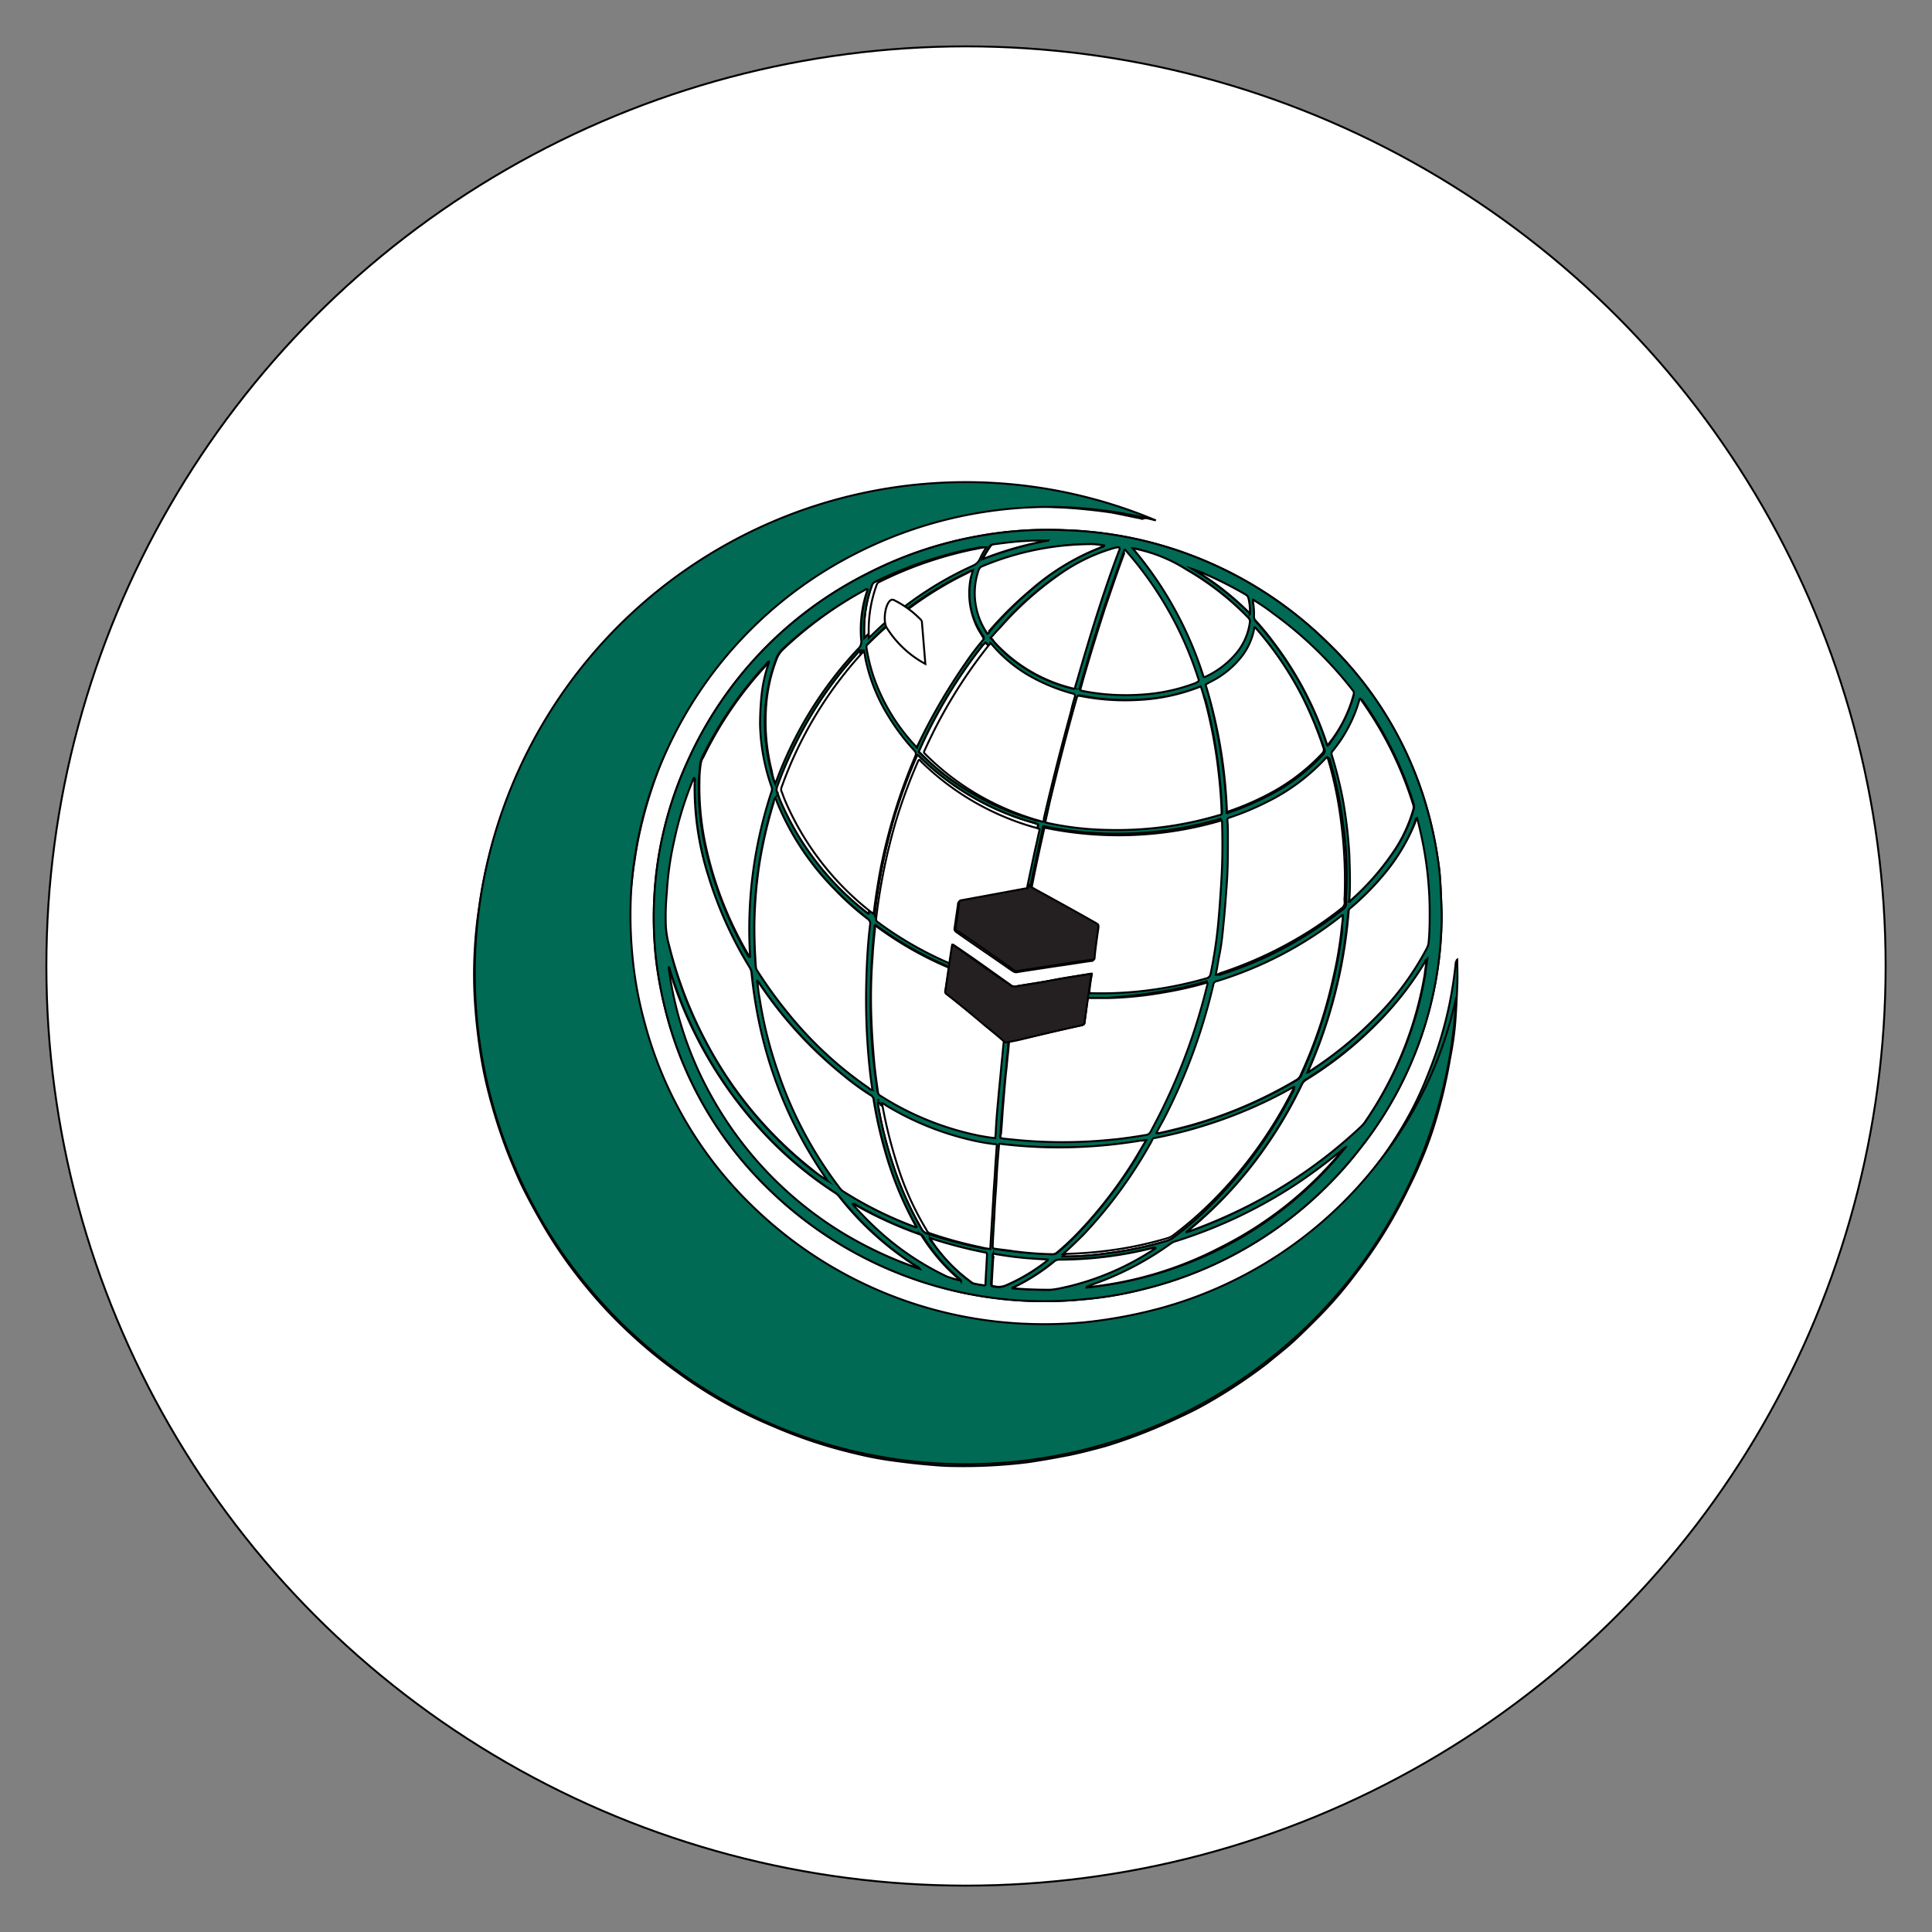 <svg id="Layer_1" data-name="Layer 1" xmlns="http://www.w3.org/2000/svg" xmlns:xlink="http://www.w3.org/1999/xlink" viewBox="0 0 250 250"><rect x="0" y="0" width="250" height="250" fill="#808080" stroke="none"/><defs><style>.cls-1{fill:none;}.cls-1,.cls-3,.cls-4,.cls-5{stroke:#000;stroke-miterlimit:10;stroke-width:0.25px;}.cls-2{clip-path:url(#clip-path);}.cls-3{fill:#fff;}.cls-4{fill:#006a55;}.cls-5{fill:#242021;}</style><clipPath id="clip-path"><circle class="cls-1" cx="125" cy="125" r="119"/></clipPath></defs><title>Artboard 1</title><g class="cls-2"><rect class="cls-3" x="-64" width="378" height="252"/><path class="cls-4" d="M188.57,124.17c0,1.13.06,2.27,0,3.4-.06,1.51-.13,3-.25,4.6s-.38,3.28-.69,4.85a67.18,67.18,0,0,1-2.08,8.69,47.5,47.5,0,0,1-1.89,5c-.57,1.39-1.26,2.71-1.89,4a61.69,61.69,0,0,1-6.43,10.21,52.85,52.85,0,0,1-4.91,5.67c-1,1-2,2-3.09,3s-2.27,1.89-3.4,2.84a67.72,67.72,0,0,1-7.69,5.1c-1.51.88-3.15,1.64-4.79,2.39a68.39,68.39,0,0,1-8.44,3.21c-1.64.44-3.28.88-4.91,1.2s-3.4.63-5.1.88a67.87,67.87,0,0,1-9.45.5c-1.39,0-2.77-.13-4.09-.25s-2.83-.31-4.22-.5-3-.5-4.54-.88A62.71,62.71,0,0,1,100,184.53,59.34,59.34,0,0,1,88.27,178a62.59,62.59,0,0,1-7.75-6.43,58.17,58.17,0,0,1-4.6-5,59.5,59.5,0,0,1-6-8.69c-.76-1.32-1.51-2.71-2.2-4.09s-1.39-3.09-2-4.6A71.42,71.42,0,0,1,63.13,141a53.84,53.84,0,0,1-1.07-5.54q-.38-2.65-.57-5.29a55.61,55.61,0,0,1-.06-7.24,53.87,53.87,0,0,1,.57-5.48,60.75,60.75,0,0,1,1.51-7.5c.44-1.76,1.07-3.53,1.7-5.29s1.32-3.53,2.14-5.29,1.89-3.65,2.9-5.48a63.83,63.83,0,0,1,4.35-6.43c.88-1.13,1.89-2.27,2.84-3.34a60.1,60.1,0,0,1,6.43-6.24,64,64,0,0,1,5.86-4.35c2-1.32,4.16-2.58,6.3-3.72a59.24,59.24,0,0,1,7.12-3.09c2-.69,4-1.39,6-1.89,1.45-.38,3-.63,4.47-.95a50.08,50.08,0,0,1,6.17-.76,63.64,63.64,0,0,1,6.93-.19c1.64.06,3.21.13,4.85.31,1.26.13,2.52.38,3.84.57a53,53,0,0,1,7.12,1.58A44.93,44.93,0,0,1,147.49,67c.13.06.19.19.38.13-1.39-.25-2.71-.57-4.09-.82a72.87,72.87,0,0,0-7.37-.69c-1.26-.06-2.58-.06-3.84,0s-2.65.19-4,.38c-2.14.25-4.22.69-6.24,1.13a49.85,49.85,0,0,0-8.95,3c-1,.44-2,1-3,1.51A48.44,48.44,0,0,0,106,74.15c-.76.5-1.51,1.07-2.27,1.58-1.32,1-2.65,2-3.91,3.09a45,45,0,0,0-3.53,3.4,47.43,47.43,0,0,0-6.24,7.94,52.44,52.44,0,0,0-4.66,8.95,58.34,58.34,0,0,0-2.27,7.12,48.68,48.68,0,0,0-1,5.1c-.19,1.13-.32,2.27-.44,3.4-.13.95-.13,1.89-.19,2.84-.06,1.51,0,3.09.06,4.6.06,1.32.19,2.58.38,3.91a43.72,43.72,0,0,0,1.26,6.36,43.11,43.11,0,0,0,2.27,6.8,52,52,0,0,0,8.06,13.55,56.26,56.26,0,0,0,6.62,6.8,46.36,46.36,0,0,0,5.29,4,50.41,50.41,0,0,0,4.66,2.77q2,1,4,1.89c1.07.44,2.14.82,3.28,1.2a51.94,51.94,0,0,0,6.8,1.89,28.88,28.88,0,0,0,4,.63l3.28.38c1,.06,2,.06,3,.13a35.1,35.1,0,0,0,5.17-.19c1.26-.13,2.58-.31,3.84-.5a58.52,58.52,0,0,0,8.57-2.08c1.45-.44,2.84-1.07,4.28-1.64a51.93,51.93,0,0,0,7.62-4,52.69,52.69,0,0,0,7-5.35,49.34,49.34,0,0,0,6.74-7.31,56,56,0,0,0,3.84-5.67,44.39,44.39,0,0,0,3.28-6.74,51.91,51.91,0,0,0,2.77-9.07,53.59,53.59,0,0,0,.82-5.42C188.5,124.36,188.44,124.24,188.57,124.17Z"/><path class="cls-4" d="M186.55,118.25a48.8,48.8,0,0,1-10.46,30.24,50.73,50.73,0,0,1-28.16,18.33,47.81,47.81,0,0,1-7.87,1.32A51.1,51.1,0,0,1,99.61,154a48.54,48.54,0,0,1-13.29-22.49,53.72,53.72,0,0,1-1.39-7.06,49.43,49.43,0,0,1-.25-8.63A48.34,48.34,0,0,1,89,98.47a50.14,50.14,0,0,1,23.12-24.19,50.92,50.92,0,0,1,13.86-4.79,50.11,50.11,0,0,1,11.91-.88A50.71,50.71,0,0,1,171.62,83,48,48,0,0,1,185,105.9a51.59,51.59,0,0,1,1.26,6.8C186.43,114.53,186.49,116.42,186.55,118.25Zm-72.89,24.44h0c-.06-.06-.06,0,0,0a.23.23,0,0,0-.06.19,51.39,51.39,0,0,0,1.82,7.43,44.32,44.32,0,0,0,3.89,8.82,1.16,1.16,0,0,0,.5.44,60.46,60.46,0,0,0,6.4,1.76c.44.06.88.19,1.32.25v-.19c.13-2.14.25-4.22.38-6.36.06-1.32.19-2.65.25-4,.06-.94.13-1.83.19-2.77,0-.19,0-.25-.19-.25H128a27.32,27.32,0,0,1-3.14-.57A38,38,0,0,1,114,143,.4.4,0,0,0,113.66,142.69Zm9.07-17.58a.06.06,0,0,1-.06-.06,47.43,47.43,0,0,1-9.2-5.23.33.33,0,0,0-.25-.13.38.38,0,0,0-.06.25c-.13,1.2-.19,2.39-.32,3.59-.13,2.46-.19,4.91-.19,7.31.06,2.08.13,4.22.38,6.3.13,1.32.31,2.65.5,4a.71.71,0,0,0,.32.5,37.7,37.7,0,0,0,12.79,5.17c.69.13,1.39.25,2.08.31,0-.25.06-.5.06-.76.13-1.39.19-2.77.31-4.16.13-1.57.31-3.15.44-4.72.13-1,.19-2,.31-3a.58.58,0,0,0,.69.13c0,.19-.06.31-.06.5-.06.88-.19,1.76-.25,2.65-.13,1.57-.31,3.15-.44,4.72-.13,1.39-.25,2.77-.31,4.09a.8.8,0,0,1-.06.38c0,.13,0,.19.13.19s.25.06.38.06l1.89.19a54.41,54.41,0,0,0,5.54.25c2.14,0,4.22-.13,6.36-.31,1.57-.19,3.09-.38,4.6-.63a.63.63,0,0,0,.5-.38c.63-1.2,1.26-2.33,1.83-3.59a74,74,0,0,0,5.48-15.31c0-.13.06-.25.06-.38s-.13,0-.19,0a53.26,53.26,0,0,1-5.29,1.2,73.46,73.46,0,0,1-7.37.88h-2.65c.06-.38,0-.63.13-.63h.31c2.46-.13,4.91-.25,7.37-.57a52,52,0,0,0,7.56-1.57.54.54,0,0,0,.44-.5,60,60,0,0,0,1-6.61c.19-2.08.38-4.09.44-6.17s.13-4.47.06-6.68a1.23,1.23,0,0,0-.06-.44,47.11,47.11,0,0,1-22.93.95c-.57,2.58-1.13,5.17-1.64,7.69a1.25,1.25,0,0,0-.69-.13c.38-1.76.76-3.59,1.13-5.36.13-.76.31-1.45.5-2.2.06-.25.06-.25-.19-.31-.06,0-.06,0-.13-.06a34.24,34.24,0,0,1-15-8.63c-.06-.06-.13-.19-.25-.19s-.06.13-.13.19a69.28,69.28,0,0,0-2.9,7.87,76.79,76.79,0,0,0-2.52,12.47c0,.25,0,.38.25.5.06.06.13.06.19.13a46.18,46.18,0,0,0,9.07,5.17A2,2,0,0,1,122.73,125.12Zm32.63-36.29a23.29,23.29,0,0,1-7.94,1.7,29.86,29.86,0,0,1-7.5-.5c-.44-.06-.44-.06-.57.38-1.26,4.41-2.39,8.88-3.47,13.36-.19.88-.38,1.7-.57,2.58.06,0,.06.06.13.06s.13.06.25.06a39.38,39.38,0,0,0,7.69.88,46.29,46.29,0,0,0,14.36-1.89c.44-.13.38-.06.38-.5-.06-2-.25-4-.5-6A63.5,63.5,0,0,0,156,90.59,11.5,11.5,0,0,1,155.37,88.83ZM100.3,103.32c-.06,0-.06.06,0,0-.13.13-.13.25-.19.38a58.57,58.57,0,0,0-1.89,8.13,57.2,57.2,0,0,0-.63,8.06q0,2.55.19,5.1a1,1,0,0,0,.19.57,56.41,56.41,0,0,0,3.91,5.42,49.35,49.35,0,0,0,10.46,9.7,2.74,2.74,0,0,0,.44.25c.06-.06,0-.13,0-.25-.25-1.83-.44-3.59-.57-5.42-.19-2.65-.25-5.35-.19-8s.19-5.1.5-7.69c.06-.31-.06-.5-.31-.76a42.7,42.7,0,0,1-4.35-3.91,34.75,34.75,0,0,1-7.37-11.15C100.43,103.7,100.43,103.51,100.3,103.32Zm11-19.15a.76.76,0,0,0-.31.31,49.42,49.42,0,0,0-5.61,7.37,52.52,52.52,0,0,0-4.85,10,1.07,1.07,0,0,0,0,.63c.13.31.25.69.38,1a36.57,36.57,0,0,0,11.34,14.68c.06.06.13.13.19.06v-.06q.38-3,.94-6a70.55,70.55,0,0,1,4.54-14.36.43.43,0,0,0-.13-.63,25.37,25.37,0,0,1-3.34-4.41,24.27,24.27,0,0,1-3.09-7.62A2.4,2.4,0,0,0,111.27,84.17Zm62.5,34.27h-.06c-.06.06-.13.06-.13.13a49.9,49.9,0,0,1-16,8.38.54.54,0,0,0-.5.5,75,75,0,0,1-6.43,17.39c-.31.63-.63,1.2-.94,1.76.13.06.25,0,.38,0,1.26-.25,2.46-.57,3.65-.88a57,57,0,0,0,14.11-6,1.47,1.47,0,0,0,.44-.44,65.18,65.18,0,0,0,4.28-12.66c.44-2,.82-4,1.07-6.11C173.64,119.89,173.7,119.2,173.76,118.44Zm-16.13,7.69c.19.06.25-.06.38-.06a48.22,48.22,0,0,0,11.53-5.42,51.15,51.15,0,0,0,4.22-3,.77.77,0,0,0,.38-.76v-.76a46.67,46.67,0,0,0-.38-9.39,50.19,50.19,0,0,0-1.64-8.13c-.06-.19-.06-.38-.19-.5s-.13.06-.19.13a28,28,0,0,1-7.62,5.67,45.33,45.33,0,0,1-4.79,2c-.38.13-.31.06-.31.44,0,.69,0,1.39.06,2.08,0,2,0,3.91-.13,5.86s-.25,3.59-.44,5.42c-.13,1.32-.31,2.58-.5,3.84C157.95,124.3,157.76,125.18,157.63,126.13ZM107,152.71c-.06-.06-.13-.19-.19-.25a54.3,54.3,0,0,1-8.19-18.27A51.73,51.73,0,0,1,97.28,126a1.54,1.54,0,0,0-.25-.76,51.4,51.4,0,0,1-5.36-11.84,38.32,38.32,0,0,1-1.76-12.47c0-.06.06-.13-.06-.19s-.13.13-.13.19a44.47,44.47,0,0,0-2.46,7.94,47.34,47.34,0,0,0-.95,6.68c-.13,1.45-.13,2.9-.13,4.35a11.66,11.66,0,0,0,.44,2.58,50.54,50.54,0,0,0,4.73,12.35A51.59,51.59,0,0,0,105,151.33C105.66,151.77,106.29,152.27,107,152.71Zm20.54-69.55h-.06c-.06.06-.13.19-.25.25A63.35,63.35,0,0,0,119,97c-.13.32-.19.25.13.5a31.3,31.3,0,0,0,7.12,5.42,34.7,34.7,0,0,0,7.75,3.21c.38.13.38.13.44-.25v-.06c1.07-4.66,2.21-9.32,3.53-13.92.19-.63.31-1.26.5-1.89.06-.19,0-.25-.19-.31s-.19-.06-.25-.06a22.28,22.28,0,0,1-5.8-2.46A15.65,15.65,0,0,1,127.58,83.16Zm57.1,41h-.06a.33.33,0,0,0-.13.25,40.35,40.35,0,0,1-6.46,8.17,51,51,0,0,1-9,7.09,1.12,1.12,0,0,0-.51.57,56.31,56.31,0,0,1-4.37,7.6,52.27,52.27,0,0,1-10.39,11.4c-.06.06-.19.13-.19.19h.06c.13-.06.25-.06.38-.13a57.39,57.39,0,0,0,7.6-3.29,65.06,65.06,0,0,0,14.57-10.26,4.1,4.1,0,0,0,.51-.57,51.82,51.82,0,0,0,3.93-6.84,46.69,46.69,0,0,0,3.86-12.35C184.49,125.38,184.62,124.74,184.68,124.11Zm-47.14,38.43h.25a37.38,37.38,0,0,0,5.29-.38,48,48,0,0,0,7.94-1.64,3.38,3.38,0,0,0,.69-.31,42.73,42.73,0,0,0,5.1-4.41,58.36,58.36,0,0,0,10.52-14.55c.06-.13.13-.19.13-.31a.48.48,0,0,0-.32.13c-1.64.88-3.28,1.76-4.91,2.46a61,61,0,0,1-12.73,4,.73.73,0,0,0-.44.31c-.13.25-.31.5-.44.82A61.35,61.35,0,0,1,140.25,160C139.36,160.84,138.54,161.66,137.54,162.54Zm31.69-23.81a.33.33,0,0,0,.25-.13,49.36,49.36,0,0,0,8.69-7.12,39.68,39.68,0,0,0,6.43-8.76,2.34,2.34,0,0,0,.25-.88c.06-1.32.13-2.71.13-4a46.43,46.43,0,0,0-1-9.32c-.19-.88-.38-1.76-.63-2.65a.14.14,0,0,0-.13.13c-.06.25-.19.5-.25.76a23.74,23.74,0,0,1-4.16,6.68,34.81,34.81,0,0,1-4,4,.71.71,0,0,0-.31.5,63.2,63.2,0,0,1-.95,6.93,60.32,60.32,0,0,1-4.22,13.55A2.73,2.73,0,0,0,169.23,138.73Zm-10.46-33.58c.13.06.19,0,.31-.06a38.62,38.62,0,0,0,5.73-2.52,25,25,0,0,0,6.43-5,.58.58,0,0,0,.13-.76,49.46,49.46,0,0,0-2.71-6.55,43.66,43.66,0,0,0-5.92-8.76c-.06-.13-.13-.25-.25-.25a.2.2,0,0,0-.06.13,8.29,8.29,0,0,1-1.83,3.91,12.32,12.32,0,0,1-3.78,3c-.25.13-.44.25-.69.38A76.42,76.42,0,0,1,158.77,105.15ZM98,126.95a.68.68,0,0,0,.06.38c.06.63.19,1.26.25,1.83a55.2,55.2,0,0,0,10.33,24.51,1.92,1.92,0,0,0,.5.5,49.36,49.36,0,0,0,9.13,4.54c.13.06.19.13.31.06s-.06-.06-.06-.13a42.58,42.58,0,0,1-4-9.76,56.79,56.79,0,0,1-1.45-6.49,1,1,0,0,0-.44-.69,36.22,36.22,0,0,1-3.53-2.58,54.76,54.76,0,0,1-10.77-11.78C98.23,127.2,98.23,127.07,98,126.95Zm1.45-41.33a.49.49,0,0,0-.25.25A50.39,50.39,0,0,0,90.85,98a3.55,3.55,0,0,0-.25.76c-.06.76-.13,1.57-.19,2.33a36.05,36.05,0,0,0,.69,7.81,49.34,49.34,0,0,0,5.67,14.74c.06.06.06.19.19.19,0-.44-.06-.82-.06-1.26a61.78,61.78,0,0,1,.57-10.77,57.5,57.5,0,0,1,2.2-9.2.93.93,0,0,0,0-.82,28.46,28.46,0,0,1-1.45-7.94,19,19,0,0,1,.19-3.78A18.27,18.27,0,0,1,99.3,86,.54.54,0,0,0,99.49,85.62Zm48.83,61.93a2.36,2.36,0,0,1-.63.06,65.7,65.7,0,0,1-7.81.82,69.13,69.13,0,0,1-10.21-.38c-.25-.06-.25-.06-.31.19-.13,1.45-.19,2.9-.31,4.28s-.19,2.65-.25,4c-.13,1.58-.19,3.15-.25,4.66,0,.38,0,.38.38.44.76.13,1.51.25,2.33.31,1.64.19,3.34.31,5,.38a1,1,0,0,0,.57-.19,31.47,31.47,0,0,0,3-2.83,60.75,60.75,0,0,0,7.18-9.39C147.37,149.12,147.81,148.37,148.31,147.55ZM118.64,96.71a3.07,3.07,0,0,1,.19-.44,62.68,62.68,0,0,1,6.11-10.52,33.54,33.54,0,0,1,2.27-3,.3.3,0,0,0,0-.44l-.57-.94a9.32,9.32,0,0,1-1-6.62,5.25,5.25,0,0,1,.25-.94,2.73,2.73,0,0,0-.31.06l-1.51.76a43.73,43.73,0,0,0-11.72,8.63.57.57,0,0,0-.19.44,18.18,18.18,0,0,0,.88,3.65,25.47,25.47,0,0,0,5.48,9.13C118.51,96.58,118.57,96.64,118.64,96.71Zm26.9-25.58a3.07,3.07,0,0,0-.19.44c-.88,2.39-1.7,4.79-2.52,7.18-1.13,3.4-2.14,6.8-3.09,10.21-.06.31-.06.31.25.38a29.38,29.38,0,0,0,4,.5,30.4,30.4,0,0,0,4.79-.13,22.26,22.26,0,0,0,5.8-1.39c.5-.19.5-.19.31-.76a46.83,46.83,0,0,0-9.14-16.19C145.73,71.32,145.66,71.19,145.54,71.13ZM176,90.41a.23.23,0,0,0-.06.19,18.76,18.76,0,0,1-3.47,6.55.49.49,0,0,0-.06.5,54.84,54.84,0,0,1,1.39,5.54,59.77,59.77,0,0,1,.88,7.43c.06,1.89.13,3.78,0,5.67,0,.13-.06.19,0,.31.06-.06.13-.06.13-.13a33.32,33.32,0,0,0,5.42-6.11,18.82,18.82,0,0,0,2.71-5.67,1.07,1.07,0,0,0,0-.63,47.28,47.28,0,0,0-6.68-13.48C176.09,90.59,176.09,90.47,176,90.41Zm-47.75-7.87c.06.06.06.13.13.19s.31.38.44.57a19.93,19.93,0,0,0,10,5.8c.13.06.19,0,.25-.13.13-.5.31-1,.44-1.51,1.57-5.42,3.28-10.84,5.23-16.13.06-.13.19-.31.06-.44s-.31-.06-.5,0-.13.06-.25.06a25.17,25.17,0,0,0-6.93,3.34,38.64,38.64,0,0,0-7.75,6.93A10.59,10.59,0,0,1,128.21,82.53ZM100.3,101.37c.06-.19.13-.25.13-.38A50.05,50.05,0,0,1,111,84a1.43,1.43,0,0,0,.44-1.13,18.19,18.19,0,0,1,.76-6.36c0-.06.13-.19,0-.25h-.06c-.06.06-.19.06-.25.13A50.47,50.47,0,0,0,101.25,84a3.36,3.36,0,0,0-.82,1.26A23,23,0,0,0,99,92.11a25.72,25.72,0,0,0,.76,7.62A9.61,9.61,0,0,0,100.3,101.37ZM119,164.18a.84.84,0,0,0-.38-.31c-.5-.31-1-.69-1.51-1a41.29,41.29,0,0,1-8.5-8.06,1.7,1.7,0,0,0-.5-.44,51.31,51.31,0,0,1-9-7.5A54.37,54.37,0,0,1,87.2,127.07c-.25-.69-.44-1.32-.63-2a45.27,45.27,0,0,0,5.67,17,48.54,48.54,0,0,0,16.82,17.45A51.26,51.26,0,0,0,119,164.18Zm36.73-76.61h.13a12.37,12.37,0,0,0,4-3,7.6,7.6,0,0,0,1.83-4.09.51.51,0,0,0-.19-.57,35.06,35.06,0,0,0-8-6.24,23.77,23.77,0,0,0-6.11-2.58,3.19,3.19,0,0,0-.82-.13A46.2,46.2,0,0,1,155.74,87.57Zm6.43-10V78a6.38,6.38,0,0,1,.13,1.89.72.72,0,0,0,.19.5,36,36,0,0,1,2.46,3,45.6,45.6,0,0,1,6.74,12.85.48.48,0,0,0,.13.25c.06-.06.06-.13.13-.13a19.88,19.88,0,0,0,3.21-6.3.83.83,0,0,0-.13-.69,49.31,49.31,0,0,0-10.27-9.89C163.93,78.81,163.12,78.25,162.17,77.62ZM127.77,82c.13-.06.19-.19.31-.32a43,43,0,0,1,5.36-5.35,29.24,29.24,0,0,1,9.32-5.61.14.14,0,0,0,.13-.13,13.1,13.1,0,0,0-1.45-.19,37.37,37.37,0,0,0-5.29.38,38.08,38.08,0,0,0-9.07,2.52.55.55,0,0,0-.38.44,8.61,8.61,0,0,0-.38,4.54A9,9,0,0,0,127.77,82Zm12.85,84.61a50.43,50.43,0,0,0,17.26-5A48.76,48.76,0,0,0,174,148.62a.63.63,0,0,0-.32.25c-2,1.57-4,3.09-6,4.47A61.22,61.22,0,0,1,152,160.71a1.27,1.27,0,0,0-.5.25,39.67,39.67,0,0,1-10.65,5.48A.25.25,0,0,0,140.62,166.57ZM127.08,70.81c-.19,0-.38.06-.5.06-.44.06-.88.19-1.32.25a51.38,51.38,0,0,0-12,4.16.71.71,0,0,0-.44.5,16.86,16.86,0,0,0-1,5.86v.95l.31-.31a45.1,45.1,0,0,1,13.17-9.07,1.42,1.42,0,0,0,.95-.94C126.45,71.76,126.76,71.32,127.08,70.81Zm22.43,90.66c-.13-.06-.19,0-.31,0A52.25,52.25,0,0,1,137,163a.88.88,0,0,0-.57.19,26.1,26.1,0,0,1-5.29,3.4c-.06,0-.19.06-.13.13,1.51.13,3,.19,4.47.19a4.16,4.16,0,0,0,.88-.06l1.89-.38a37.33,37.33,0,0,0,11-4.79C149.38,161.6,149.51,161.53,149.51,161.47Zm-25.2,4.22-.06-.13a23.72,23.72,0,0,1-4.79-5.54.84.84,0,0,0-.38-.31,50.4,50.4,0,0,1-8.38-3.84c-.06-.06-.13-.13-.25-.06.06.13.19.19.25.31.82.88,1.64,1.76,2.52,2.58a35,35,0,0,0,9.45,6.49A8.43,8.43,0,0,0,124.31,165.69Zm-4-5.42a1.13,1.13,0,0,0,.31.44,23.61,23.61,0,0,0,4.91,5.1c.13.06.25.19.38.25a10.68,10.68,0,0,0,1.39.25c.13,0,.19,0,.19-.13v-.25l.19-3.4c0-.44,0-.44-.44-.5a58.86,58.86,0,0,1-6.55-1.7A.39.39,0,0,0,120.34,160.27Zm8.19,2a.8.8,0,0,0-.06.38c-.06,1.13-.13,2.27-.19,3.34,0,.44,0,.44.38.5a2.31,2.31,0,0,0,1.45-.13,22,22,0,0,0,5.35-3.21c.06,0,.06-.06.06-.13-1.2-.06-2.33-.13-3.53-.25S129.66,162.41,128.53,162.23Zm33.2-82.84a6.64,6.64,0,0,0-.19-2,.63.63,0,0,0-.38-.5,45.24,45.24,0,0,0-5.23-2.65,13.77,13.77,0,0,0-1.45-.57A39.41,39.41,0,0,1,161.73,79.38Zm-26.08-9.45h-.5c-.82,0-1.57.06-2.39.06-1.45.06-2.84.25-4.28.44-.19,0-.25.13-.38.25a15.07,15.07,0,0,0-.82,1.32.37.37,0,0,0-.13.31A51.91,51.91,0,0,1,135.65,69.93Z"/><path class="cls-4" d="M186.55,118.25a48.8,48.8,0,0,1-10.46,30.24,50.73,50.73,0,0,1-28.16,18.33,47.81,47.81,0,0,1-7.87,1.32A51.1,51.1,0,0,1,99.61,154a48.54,48.54,0,0,1-13.29-22.49,53.72,53.72,0,0,1-1.39-7.06,49.43,49.43,0,0,1-.25-8.63A48.34,48.34,0,0,1,89,98.47a50.14,50.14,0,0,1,23.12-24.19,50.92,50.92,0,0,1,13.86-4.79,50.11,50.11,0,0,1,11.91-.88A50.71,50.71,0,0,1,171.62,83,48,48,0,0,1,185,105.9a51.59,51.59,0,0,1,1.26,6.8C186.43,114.53,186.49,116.42,186.55,118.25Zm-72.89,24.44h0c-.06-.06-.06,0,0,0a.23.23,0,0,0-.06.19,51.39,51.39,0,0,0,1.82,7.43,44.32,44.32,0,0,0,3.89,8.82,1.16,1.16,0,0,0,.5.44,60.46,60.46,0,0,0,6.4,1.76c.44.06.88.19,1.32.25v-.19c.13-2.14.25-4.22.38-6.36.06-1.32.19-2.65.25-4,.06-.94.13-1.83.19-2.77,0-.19,0-.25-.19-.25H128a27.32,27.32,0,0,1-3.14-.57A38,38,0,0,1,114,143,.4.4,0,0,0,113.66,142.69Zm9.07-17.58a.06.06,0,0,1-.06-.06,47.43,47.43,0,0,1-9.2-5.23.33.33,0,0,0-.25-.13.38.38,0,0,0-.06.25c-.13,1.2-.19,2.39-.32,3.59-.13,2.46-.19,4.91-.19,7.31.06,2.08.13,4.22.38,6.3.13,1.32.31,2.65.5,4a.71.71,0,0,0,.32.5,37.7,37.7,0,0,0,12.79,5.17c.69.13,1.39.25,2.08.31,0-.25.06-.5.06-.76.13-1.39.19-2.77.31-4.16.13-1.57.31-3.15.44-4.72.13-1,.19-2,.31-3a.58.58,0,0,0,.69.13c0,.19-.06.31-.06.5-.06.88-.19,1.76-.25,2.65-.13,1.57-.31,3.15-.44,4.72-.13,1.39-.25,2.77-.31,4.09a.8.8,0,0,1-.06.38c0,.13,0,.19.13.19s.25.06.38.06l1.89.19a54.41,54.41,0,0,0,5.54.25c2.14,0,4.22-.13,6.36-.31,1.57-.19,3.09-.38,4.6-.63a.63.63,0,0,0,.5-.38c.63-1.2,1.26-2.33,1.83-3.59a74,74,0,0,0,5.48-15.31c0-.13.06-.25.06-.38s-.13,0-.19,0a53.26,53.26,0,0,1-5.29,1.2,73.46,73.46,0,0,1-7.37.88h-2.65c.06-.38,0-.63.13-.63h.31c2.46-.13,4.91-.25,7.37-.57a52,52,0,0,0,7.56-1.57.54.54,0,0,0,.44-.5,60,60,0,0,0,1-6.61c.19-2.08.38-4.09.44-6.17s.13-4.47.06-6.68a1.23,1.23,0,0,0-.06-.44,47.11,47.11,0,0,1-22.93.95c-.57,2.58-1.13,5.17-1.64,7.69a1.25,1.25,0,0,0-.69-.13c.38-1.76.76-3.59,1.13-5.36.13-.76.31-1.45.5-2.2.06-.25.06-.25-.19-.31-.06,0-.06,0-.13-.06a34.24,34.24,0,0,1-15-8.63c-.06-.06-.13-.19-.25-.19s-.06.13-.13.19a69.28,69.28,0,0,0-2.9,7.87,76.79,76.79,0,0,0-2.52,12.47c0,.25,0,.38.25.5.06.06.13.06.19.13a46.18,46.18,0,0,0,9.07,5.17C123.36,124.68,123,125.06,122.73,125.12Zm32.63-36.29a23.29,23.29,0,0,1-7.94,1.7,29.86,29.86,0,0,1-7.5-.5c-.44-.06-.44-.06-.57.38-1.26,4.41-2.39,8.88-3.47,13.36-.19.88-.38,1.7-.57,2.58.06,0,.06.06.13.06s.13.06.25.06a39.38,39.38,0,0,0,7.69.88,46.29,46.29,0,0,0,14.36-1.89c.44-.13.38-.06.38-.5-.06-2-.25-4-.5-6A63.5,63.5,0,0,0,156,90.59,11.5,11.5,0,0,1,155.37,88.83ZM100.3,103.32c-.06,0-.06.06,0,0-.13.13-.13.25-.19.38a58.57,58.57,0,0,0-1.89,8.13,57.2,57.2,0,0,0-.63,8.06q0,2.55.19,5.1a1,1,0,0,0,.19.57,56.41,56.41,0,0,0,3.91,5.42,49.35,49.35,0,0,0,10.46,9.7,2.74,2.74,0,0,0,.44.25c.06-.06,0-.13,0-.25-.25-1.83-.44-3.59-.57-5.42-.19-2.65-.25-5.35-.19-8s.19-5.1.5-7.69c.06-.31-.06-.5-.31-.76a42.7,42.7,0,0,1-4.35-3.91,34.75,34.75,0,0,1-7.37-11.15C100.43,103.7,100.43,103.51,100.3,103.32Zm11-19.15a.76.76,0,0,0-.31.31,49.42,49.42,0,0,0-5.61,7.37,52.52,52.52,0,0,0-4.85,10,1.07,1.07,0,0,0,0,.63c.13.31.25.69.38,1a36.57,36.57,0,0,0,11.34,14.68c.06.06.13.13.19.06v-.06q.38-3,.94-6a70.55,70.55,0,0,1,4.54-14.36.43.43,0,0,0-.13-.63,25.37,25.37,0,0,1-3.34-4.41,24.27,24.27,0,0,1-3.09-7.62A2.4,2.4,0,0,0,111.27,84.17Zm62.5,34.27h-.06c-.06.06-.13.06-.13.13a49.9,49.9,0,0,1-16,8.38.54.54,0,0,0-.5.5,75,75,0,0,1-6.43,17.39c-.31.63-.63,1.2-.94,1.76.13.06.25,0,.38,0,1.26-.25,2.46-.57,3.65-.88a57,57,0,0,0,14.11-6,1.47,1.47,0,0,0,.44-.44,65.18,65.18,0,0,0,4.28-12.66c.44-2,.82-4,1.07-6.11C173.64,119.89,173.7,119.2,173.76,118.44Zm-16.13,7.69c.19.06.25-.06.38-.06a48.22,48.22,0,0,0,11.53-5.42,51.15,51.15,0,0,0,4.22-3,.77.77,0,0,0,.38-.76v-.76a46.67,46.67,0,0,0-.38-9.39,50.19,50.19,0,0,0-1.64-8.13c-.06-.19-.06-.38-.19-.5s-.13.06-.19.13a28,28,0,0,1-7.62,5.67,45.33,45.33,0,0,1-4.79,2c-.38.13-.31.06-.31.44,0,.69,0,1.39.06,2.08,0,2,0,3.91-.13,5.86s-.25,3.59-.44,5.42c-.13,1.32-.31,2.58-.5,3.84C157.95,124.3,157.76,125.18,157.63,126.13ZM107,152.71c-.06-.06-.13-.19-.19-.25a54.3,54.3,0,0,1-8.19-18.27A51.73,51.73,0,0,1,97.28,126a1.54,1.54,0,0,0-.25-.76,51.4,51.4,0,0,1-5.36-11.84,38.32,38.32,0,0,1-1.76-12.47c0-.06.06-.13-.06-.19s-.13.13-.13.19a44.47,44.47,0,0,0-2.46,7.94,47.34,47.34,0,0,0-.95,6.68c-.13,1.45-.13,2.9-.13,4.35a11.66,11.66,0,0,0,.44,2.58,50.54,50.54,0,0,0,4.73,12.35A51.59,51.59,0,0,0,105,151.33C105.66,151.77,106.29,152.27,107,152.71Zm20.54-69.55h-.06c-.06.06-.13.19-.25.25A63.35,63.35,0,0,0,119,97c-.13.32-.19.25.13.5a31.3,31.3,0,0,0,7.12,5.42,34.7,34.7,0,0,0,7.75,3.21c.38.13.38.13.44-.25v-.06c1.07-4.66,2.21-9.32,3.53-13.92.19-.63.31-1.26.5-1.89.06-.19,0-.25-.19-.31s-.19-.06-.25-.06a22.28,22.28,0,0,1-5.8-2.46A15.65,15.65,0,0,1,127.58,83.16Zm57.1,41h-.06a.33.33,0,0,0-.13.25,40.35,40.35,0,0,1-6.46,8.17,51,51,0,0,1-9,7.09,1.12,1.12,0,0,0-.51.57,56.31,56.31,0,0,1-4.37,7.6,52.27,52.27,0,0,1-10.39,11.4c-.06.06-.19.13-.19.19h.06c.13-.06.25-.06.38-.13a57.39,57.39,0,0,0,7.6-3.29,65.06,65.06,0,0,0,14.57-10.26,4.1,4.1,0,0,0,.51-.57,51.82,51.82,0,0,0,3.93-6.84,46.69,46.69,0,0,0,3.86-12.35C184.49,125.38,184.62,124.74,184.68,124.11Zm-47.14,38.43h.25a37.38,37.38,0,0,0,5.29-.38,48,48,0,0,0,7.94-1.64,3.38,3.38,0,0,0,.69-.31,42.73,42.73,0,0,0,5.1-4.41,58.36,58.36,0,0,0,10.52-14.55c.06-.13.13-.19.13-.31a.48.48,0,0,0-.32.13c-1.64.88-3.28,1.76-4.91,2.46a61,61,0,0,1-12.73,4,.73.73,0,0,0-.44.31c-.13.25-.31.5-.44.82A61.35,61.35,0,0,1,140.25,160C139.36,160.84,138.54,161.66,137.54,162.54Zm31.69-23.81a.33.33,0,0,0,.25-.13,49.36,49.36,0,0,0,8.69-7.12,39.68,39.68,0,0,0,6.43-8.76,2.34,2.34,0,0,0,.25-.88c.06-1.32.13-2.71.13-4a46.43,46.43,0,0,0-1-9.32c-.19-.88-.38-1.76-.63-2.65a.14.14,0,0,0-.13.13c-.06.25-.19.5-.25.76a23.74,23.74,0,0,1-4.16,6.68,34.81,34.81,0,0,1-4,4,.71.71,0,0,0-.31.5,63.2,63.2,0,0,1-.95,6.93,60.32,60.32,0,0,1-4.22,13.55A2.73,2.73,0,0,0,169.23,138.73Zm-10.46-33.58c.13.06.19,0,.31-.06a38.62,38.62,0,0,0,5.73-2.52,25,25,0,0,0,6.43-5,.58.58,0,0,0,.13-.76,49.46,49.46,0,0,0-2.71-6.55,43.66,43.66,0,0,0-5.92-8.76c-.06-.13-.13-.25-.25-.25a.2.2,0,0,0-.06.13,8.29,8.29,0,0,1-1.83,3.91,12.32,12.32,0,0,1-3.78,3c-.25.13-.44.25-.69.38A76.42,76.42,0,0,1,158.77,105.15ZM98,126.95a.68.68,0,0,0,.06.38c.06.63.19,1.26.25,1.83a55.2,55.2,0,0,0,10.33,24.51,1.92,1.92,0,0,0,.5.5,49.36,49.36,0,0,0,9.13,4.54c.13.06.19.13.31.06s-.06-.06-.06-.13a42.58,42.58,0,0,1-4-9.76,56.79,56.79,0,0,1-1.45-6.49,1,1,0,0,0-.44-.69,36.22,36.22,0,0,1-3.53-2.58,54.76,54.76,0,0,1-10.77-11.78C98.23,127.2,98.23,127.07,98,126.95Zm1.45-41.33a.49.49,0,0,0-.25.25A50.39,50.39,0,0,0,90.85,98a3.55,3.55,0,0,0-.25.76c-.06.76-.13,1.57-.19,2.33a36.05,36.05,0,0,0,.69,7.81,49.34,49.34,0,0,0,5.67,14.74c.06.06.06.19.19.19,0-.44-.06-.82-.06-1.26a61.78,61.78,0,0,1,.57-10.77,57.5,57.5,0,0,1,2.2-9.2.93.93,0,0,0,0-.82,28.46,28.46,0,0,1-1.45-7.94,19,19,0,0,1,.19-3.78A18.27,18.27,0,0,1,99.3,86,.54.54,0,0,0,99.49,85.62Zm48.83,61.93a2.36,2.36,0,0,1-.63.06,65.7,65.7,0,0,1-7.81.82,69.13,69.13,0,0,1-10.21-.38c-.25-.06-.25-.06-.31.19-.13,1.45-.19,2.9-.31,4.28s-.19,2.65-.25,4c-.13,1.58-.19,3.15-.25,4.66,0,.38,0,.38.38.44.76.13,1.51.25,2.33.31,1.64.19,3.34.31,5,.38a1,1,0,0,0,.57-.19,31.47,31.47,0,0,0,3-2.83,60.75,60.75,0,0,0,7.18-9.39C147.37,149.12,147.81,148.37,148.31,147.55ZM118.64,96.71a3.07,3.07,0,0,1,.19-.44,62.68,62.68,0,0,1,6.11-10.52,33.54,33.54,0,0,1,2.27-3,.3.3,0,0,0,0-.44l-.57-.94a9.32,9.32,0,0,1-1-6.62,5.25,5.25,0,0,1,.25-.94,2.73,2.73,0,0,0-.31.06l-1.51.76a43.73,43.73,0,0,0-11.72,8.63.57.57,0,0,0-.19.44,18.18,18.18,0,0,0,.88,3.65,25.47,25.47,0,0,0,5.48,9.13C118.51,96.58,118.57,96.64,118.64,96.71Zm26.9-25.58a3.07,3.07,0,0,0-.19.44c-.88,2.39-1.7,4.79-2.52,7.18-1.13,3.4-2.14,6.8-3.09,10.21-.06.31-.06.31.25.38a29.38,29.38,0,0,0,4,.5,30.4,30.4,0,0,0,4.79-.13,22.26,22.26,0,0,0,5.8-1.39c.5-.19.5-.19.31-.76a46.83,46.83,0,0,0-9.14-16.19C145.73,71.32,145.66,71.19,145.54,71.13ZM176,90.41a.23.23,0,0,0-.06.19,18.76,18.76,0,0,1-3.47,6.55.49.49,0,0,0-.06.5,54.84,54.84,0,0,1,1.39,5.54,59.77,59.77,0,0,1,.88,7.43c.06,1.89.13,3.78,0,5.67,0,.13-.06.19,0,.31.06-.06.13-.06.13-.13a33.32,33.32,0,0,0,5.42-6.11,18.82,18.82,0,0,0,2.71-5.67,1.07,1.07,0,0,0,0-.63,47.28,47.28,0,0,0-6.68-13.48C176.09,90.59,176.09,90.47,176,90.41Zm-47.75-7.87c.06.06.06.13.13.19s.31.38.44.57a19.93,19.93,0,0,0,10,5.8c.13.06.19,0,.25-.13.13-.5.31-1,.44-1.51,1.57-5.42,3.28-10.84,5.23-16.13.06-.13.19-.31.06-.44s-.31-.06-.5,0-.13.06-.25.06a25.17,25.17,0,0,0-6.93,3.34,38.64,38.64,0,0,0-7.75,6.93A10.59,10.59,0,0,1,128.21,82.53ZM100.3,101.37c.06-.19.13-.25.13-.38A50.05,50.05,0,0,1,111,84a1.43,1.43,0,0,0,.44-1.13,18.19,18.19,0,0,1,.76-6.36c0-.06.13-.19,0-.25h-.06c-.06.06-.19.06-.25.13A50.47,50.47,0,0,0,101.25,84a3.36,3.36,0,0,0-.82,1.26A23,23,0,0,0,99,92.11a25.72,25.72,0,0,0,.76,7.62A9.61,9.61,0,0,0,100.3,101.37ZM119,164.18a.84.84,0,0,0-.38-.31c-.5-.31-1-.69-1.51-1a41.29,41.29,0,0,1-8.5-8.06,1.7,1.7,0,0,0-.5-.44,51.31,51.31,0,0,1-9-7.5A54.37,54.37,0,0,1,87.2,127.07c-.25-.69-.44-1.32-.63-2a45.27,45.27,0,0,0,5.67,17,48.54,48.54,0,0,0,16.82,17.45A51.26,51.26,0,0,0,119,164.18Zm36.73-76.61h.13a12.37,12.37,0,0,0,4-3,7.6,7.6,0,0,0,1.83-4.09.51.51,0,0,0-.19-.57,35.06,35.06,0,0,0-8-6.24,23.77,23.77,0,0,0-6.11-2.58,3.19,3.19,0,0,0-.82-.13A46.2,46.2,0,0,1,155.74,87.57Zm6.43-10V78a6.38,6.38,0,0,1,.13,1.89.72.72,0,0,0,.19.5,36,36,0,0,1,2.46,3,45.6,45.6,0,0,1,6.74,12.85.48.48,0,0,0,.13.25c.06-.06.06-.13.13-.13a19.88,19.88,0,0,0,3.21-6.3.83.83,0,0,0-.13-.69,49.31,49.31,0,0,0-10.27-9.89C163.93,78.81,163.12,78.25,162.17,77.62ZM127.77,82c.13-.06.19-.19.31-.32a43,43,0,0,1,5.36-5.35,29.24,29.24,0,0,1,9.32-5.61.14.14,0,0,0,.13-.13,13.1,13.1,0,0,0-1.45-.19,37.37,37.37,0,0,0-5.29.38,38.08,38.08,0,0,0-9.07,2.52.55.55,0,0,0-.38.44,8.61,8.61,0,0,0-.38,4.54A9,9,0,0,0,127.77,82Zm12.85,84.61a50.43,50.43,0,0,0,17.26-5A48.76,48.76,0,0,0,174,148.62a.63.63,0,0,0-.32.25c-2,1.57-4,3.09-6,4.47A61.22,61.22,0,0,1,152,160.71a1.27,1.27,0,0,0-.5.25,39.67,39.67,0,0,1-10.65,5.48A.25.25,0,0,0,140.62,166.57ZM127.08,70.81c-.19,0-.38.06-.5.06-.44.06-.88.19-1.32.25a51.38,51.38,0,0,0-12,4.16.71.71,0,0,0-.44.5,16.86,16.86,0,0,0-1,5.86v.95l.31-.31a45.1,45.1,0,0,1,13.17-9.07,1.42,1.42,0,0,0,.95-.94C126.45,71.76,126.76,71.32,127.08,70.81Zm22.43,90.66c-.13-.06-.19,0-.31,0A52.25,52.25,0,0,1,137,163a.88.88,0,0,0-.57.19,26.1,26.1,0,0,1-5.29,3.4c-.06,0-.19.06-.13.13,1.51.13,3,.19,4.47.19a4.16,4.16,0,0,0,.88-.06l1.89-.38a37.33,37.33,0,0,0,11-4.79C149.38,161.6,149.51,161.53,149.51,161.47Zm-25.2,4.22-.06-.13a23.72,23.72,0,0,1-4.79-5.54.84.84,0,0,0-.38-.31,50.4,50.4,0,0,1-8.38-3.84c-.06-.06-.13-.13-.25-.06.06.13.19.19.25.31.82.88,1.64,1.76,2.52,2.58a35,35,0,0,0,9.45,6.49A8.43,8.43,0,0,0,124.31,165.69Zm-4-5.42a1.13,1.13,0,0,0,.31.44,23.61,23.61,0,0,0,4.91,5.1c.13.06.25.19.38.25a10.68,10.68,0,0,0,1.39.25c.13,0,.19,0,.19-.13v-.25l.19-3.4c0-.44,0-.44-.44-.5a58.86,58.86,0,0,1-6.55-1.7A.39.39,0,0,0,120.34,160.27Zm8.19,2a.8.8,0,0,0-.06.38c-.06,1.13-.13,2.27-.19,3.34,0,.44,0,.44.38.5a2.31,2.31,0,0,0,1.45-.13,22,22,0,0,0,5.35-3.21c.06,0,.06-.06.06-.13-1.2-.06-2.33-.13-3.53-.25S129.66,162.41,128.53,162.23Zm33.2-82.84a6.64,6.64,0,0,0-.19-2,.63.63,0,0,0-.38-.5,45.24,45.24,0,0,0-5.23-2.65,13.77,13.77,0,0,0-1.45-.57A39.41,39.41,0,0,1,161.73,79.38Zm-26.08-9.45h-.5c-.82,0-1.57.06-2.39.06-1.45.06-2.84.25-4.28.44-.19,0-.25.13-.38.25a15.07,15.07,0,0,0-.82,1.32.37.37,0,0,0-.13.31A51.91,51.91,0,0,1,135.65,69.93Z"/><path class="cls-3" d="M133.51,114.79c.5-2.58,1.07-5.17,1.64-7.69a47.11,47.11,0,0,0,22.93-.94,1.23,1.23,0,0,1,.06.44c.06,2.2.06,4.47-.06,6.68s-.25,4.09-.44,6.17a60,60,0,0,1-1,6.62.71.71,0,0,1-.44.5,50.3,50.3,0,0,1-7.56,1.57,48.17,48.17,0,0,1-7.37.38h-.31a13,13,0,0,1,.19-1.64c0-.31.13-.57.13-.88h-.06c-1.64.25-3.21.5-4.85.82s-3.21.5-4.85.82a.83.83,0,0,1-.76-.19c-2.39-1.7-4.72-3.4-7.12-5-.13-.06-.19-.19-.38-.19a14.72,14.72,0,0,1-.25,1.64,3.16,3.16,0,0,1-.13.76,46.18,46.18,0,0,1-9.07-5.17c-.06-.06-.13-.13-.19-.13a.51.51,0,0,1-.25-.5,76.79,76.79,0,0,1,2.52-12.47,69.27,69.27,0,0,1,2.9-7.87c0-.06.06-.13.13-.19s.19.13.25.19a34.24,34.24,0,0,0,15,8.63c.06,0,.06,0,.13.06.25.06.25.06.19.31-.19.76-.31,1.45-.5,2.2-.38,1.76-.76,3.59-1.13,5.36-.13,0-.25.06-.38.06l-8.19,1.51c-.25.06-.32.13-.32.32-.13,1-.31,2.08-.44,3.09-.06.25,0,.38.25.57,2.33,1.64,4.66,3.21,7,4.85.57.38.57.38,1.2.25l5-.76c1.45-.19,2.83-.44,4.28-.63a.23.23,0,0,0,.25-.25c.19-1.32.38-2.58.5-3.91.06-.38.06-.38-.31-.57-2.65-1.45-5.29-2.9-7.94-4.41C133.69,115,133.57,114.91,133.51,114.79Z"/><path class="cls-3" d="M140.75,129.15h2.65a48.74,48.74,0,0,0,7.37-.76,49.54,49.54,0,0,0,5.29-1.2c.06,0,.13-.06.19,0a.8.8,0,0,1-.06.38,77.81,77.81,0,0,1-5.48,15.31c-.57,1.2-1.2,2.39-1.83,3.59a.78.78,0,0,1-.5.38c-1.51.25-3.09.5-4.6.63a62.84,62.84,0,0,1-11.91.06l-1.89-.19c-.13,0-.25-.06-.38-.06s-.19-.06-.13-.19a.8.8,0,0,1,.06-.38c.13-1.39.19-2.77.31-4.09.13-1.57.25-3.15.44-4.72.06-.88.19-1.76.25-2.65,0-.19.06-.31.06-.5.76-.19,1.51-.38,2.33-.5,2.39-.57,4.72-1.07,7.12-1.64.19-.06.31-.13.31-.38C140.5,131.17,140.62,130.16,140.75,129.15Z"/><path class="cls-3" d="M155.37,88.83c.25.63.38,1.26.57,1.83A63.5,63.5,0,0,1,157.57,99c.25,2,.44,4,.5,6,0,.44.06.38-.38.5a46.29,46.29,0,0,1-14.36,1.89,39.38,39.38,0,0,1-7.69-.88c-.06,0-.13-.06-.25-.06s-.06-.06-.13-.06c.19-.88.38-1.7.57-2.58,1.07-4.47,2.2-8.95,3.46-13.36.13-.44.13-.44.57-.38a29.86,29.86,0,0,0,7.5.5A25,25,0,0,0,155.37,88.83Z"/><path class="cls-3" d="M100.3,103.32a1.27,1.27,0,0,1,.25.5A34.75,34.75,0,0,0,107.93,115a36.9,36.9,0,0,0,4.35,3.91.72.72,0,0,1,.31.76c-.31,2.52-.44,5.1-.5,7.69s0,5.36.19,8c.13,1.83.31,3.65.57,5.42,0,.06.06.13,0,.25a.64.64,0,0,1-.44-.25,49.35,49.35,0,0,1-10.46-9.7A56.41,56.41,0,0,1,98,125.62a1,1,0,0,1-.19-.57q-.19-2.55-.19-5.1a57.2,57.2,0,0,1,.63-8.06,58.57,58.57,0,0,1,1.89-8.13.6.6,0,0,1,.13-.44C100.24,103.38,100.24,103.32,100.3,103.32Z"/><path class="cls-3" d="M111.77,84.17a5,5,0,0,1,.19.94A22.87,22.87,0,0,0,115,92.74a28,28,0,0,0,3.34,4.41.6.6,0,0,1,.13.63A73.12,73.12,0,0,0,114,112.14q-.57,3-.94,6v.06c-.06.06-.13,0-.19-.06a36.57,36.57,0,0,1-11.34-14.68c-.13-.31-.25-.69-.38-1a.73.73,0,0,1,0-.63,51.24,51.24,0,0,1,10.46-17.39C111.52,84.36,111.58,84.23,111.77,84.17Z"/><path class="cls-3" d="M173.76,118.44c0,.69-.13,1.39-.19,2.08a51.73,51.73,0,0,1-1.07,6.11,61.22,61.22,0,0,1-4.28,12.66,1.47,1.47,0,0,1-.44.44,57,57,0,0,1-14.11,6c-1.2.31-2.46.63-3.65.88-.13,0-.19.06-.38,0,.31-.63.63-1.2.94-1.76A75,75,0,0,0,157,127.45a.54.54,0,0,1,.5-.5,49.25,49.25,0,0,0,16-8.38c.06-.06.13-.06.13-.13Z"/><path class="cls-3" d="M129.91,134.63c-.13,1-.19,2-.31,3-.13,1.57-.31,3.15-.44,4.72-.13,1.39-.25,2.77-.31,4.16,0,.25-.06.5-.06.76-.69-.06-1.39-.19-2.08-.31a37.7,37.7,0,0,1-12.79-5.17.56.56,0,0,1-.31-.5c-.19-1.32-.38-2.65-.5-4-.19-2.08-.32-4.22-.38-6.3a70.31,70.31,0,0,1,.19-7.31c.06-1.2.19-2.39.31-3.59,0-.13,0-.19.06-.25a.33.33,0,0,1,.25.13,45.64,45.64,0,0,0,9.2,5.23.06.06,0,0,1,.06.06c0,.13-.06.25-.06.44-.13.82-.25,1.64-.38,2.39a.4.4,0,0,0,.19.5c1.64,1.39,3.34,2.71,5,4.09A17.11,17.11,0,0,1,129.91,134.63Z"/><path class="cls-3" d="M157.32,126.13c.19-.88.31-1.83.5-2.71.25-1.26.38-2.58.5-3.84.19-1.83.31-3.59.44-5.42s.13-3.91.13-5.86c0-.69,0-1.39-.06-2.08,0-.31-.06-.31.31-.44a35.09,35.09,0,0,0,4.79-2,25.89,25.89,0,0,0,7.62-5.67c.06-.06.06-.13.19-.13a2.59,2.59,0,0,1,.19.5,50.19,50.19,0,0,1,1.64,8.13A58.81,58.81,0,0,1,174,116a3,3,0,0,0,0,.76.9.9,0,0,1-.38.76,47.25,47.25,0,0,1-4.22,3,52.06,52.06,0,0,1-11.53,5.42A1.26,1.26,0,0,1,157.32,126.13Z"/><path class="cls-3" d="M107,152.71a16.49,16.49,0,0,1-2-1.45,51.59,51.59,0,0,1-13.67-16.51,54.33,54.33,0,0,1-4.73-12.35,12.32,12.32,0,0,1-.44-2.58,33.4,33.4,0,0,1,.13-4.35,39.65,39.65,0,0,1,.95-6.68,44.47,44.47,0,0,1,2.46-7.94c0-.06.06-.19.13-.19a.23.23,0,0,1,.06.19,37.85,37.85,0,0,0,1.76,12.47A51.4,51.4,0,0,0,97,125.18a1.79,1.79,0,0,1,.25.76,60.09,60.09,0,0,0,1.39,8.19,55,55,0,0,0,8.19,18.27C106.92,152.52,107,152.59,107,152.71Z"/><path class="cls-3" d="M128.15,83.16a18.46,18.46,0,0,0,4.72,4.09,23.59,23.59,0,0,0,5.8,2.46c.06,0,.19.06.25.06s.19.13.19.31c-.19.63-.38,1.26-.5,1.89-1.26,4.6-2.46,9.26-3.53,13.92V106c-.06.38-.06.38-.44.25a34.7,34.7,0,0,1-7.75-3.21,33.23,33.23,0,0,1-7.12-5.42c-.25-.25-.25-.25-.13-.5a63.35,63.35,0,0,1,8.25-13.55c.06-.06.13-.19.25-.25C128.09,83.16,128.09,83.16,128.15,83.16Z"/><path class="cls-3" d="M184.6,124.24c-.06.63-.19,1.26-.25,1.89a47.64,47.64,0,0,1-7.75,19.09,4.08,4.08,0,0,1-.5.57A62.74,62.74,0,0,1,161.6,156a66.79,66.79,0,0,1-7.56,3.28c-.13.06-.25.06-.38.13h-.06c.06-.13.13-.13.19-.19a53.47,53.47,0,0,0,10.33-11.34,56,56,0,0,0,4.35-7.56,1.49,1.49,0,0,1,.5-.57,48.5,48.5,0,0,0,8.95-7.06,42,42,0,0,0,6.43-8.13.33.33,0,0,0,.13-.25C184.54,124.24,184.54,124.24,184.6,124.24Z"/><path class="cls-3" d="M137.54,162.29c1-.88,1.83-1.7,2.71-2.58a59.31,59.31,0,0,0,8.38-11.34c.13-.25.31-.5.44-.82s.25-.25.44-.31a59.83,59.83,0,0,0,12.73-4q2.55-1.13,4.91-2.46c.13-.06.19-.13.31-.13s-.06.19-.13.31a55.75,55.75,0,0,1-10.52,14.55,48.31,48.31,0,0,1-5.1,4.41,2.33,2.33,0,0,1-.69.31,48,48,0,0,1-7.94,1.64,49.81,49.81,0,0,1-5.29.38C137.73,162.29,137.73,162.29,137.54,162.29Z"/><path class="cls-3" d="M169.23,138.73c0-.13.06-.19.13-.31a63.73,63.73,0,0,0,4.22-13.55,65.35,65.35,0,0,0,.94-6.93.56.56,0,0,1,.31-.5,34.81,34.81,0,0,0,4-4,25.27,25.27,0,0,0,4.16-6.68,3.55,3.55,0,0,0,.25-.76c0-.06.06-.06.13-.13.25.88.44,1.76.63,2.65a46.43,46.43,0,0,1,1,9.32c0,1.32,0,2.71-.13,4a2.05,2.05,0,0,1-.25.88,36.94,36.94,0,0,1-6.43,8.76,49.87,49.87,0,0,1-8.69,7.12C169.42,138.6,169.35,138.73,169.23,138.73Z"/><path class="cls-3" d="M158.77,105.15A64.24,64.24,0,0,0,156,88.58c.25-.13.44-.25.69-.38a11.62,11.62,0,0,0,3.78-3,8.29,8.29,0,0,0,1.83-3.91c0-.06,0-.13.06-.13s.19.19.25.25a43.66,43.66,0,0,1,5.92,8.76,49.45,49.45,0,0,1,2.71,6.55.67.67,0,0,1-.13.76,26.12,26.12,0,0,1-6.43,5,35.94,35.94,0,0,1-5.73,2.52C159,105.15,158.89,105.15,158.77,105.15Z"/><path class="cls-3" d="M98,126.95a.84.84,0,0,1,.31.38,53.19,53.19,0,0,0,10.77,11.78,33.62,33.62,0,0,0,3.53,2.58.74.74,0,0,1,.44.69,56.8,56.8,0,0,0,1.45,6.49,45.58,45.58,0,0,0,4,9.77c0,.06.06.06.06.13s-.25-.06-.31-.06a49.36,49.36,0,0,1-9.13-4.54,1.92,1.92,0,0,1-.5-.5,52.06,52.06,0,0,1-8-15.12,53.81,53.81,0,0,1-2.33-9.39c-.13-.63-.19-1.26-.25-1.83A.68.68,0,0,1,98,126.95Z"/><path class="cls-3" d="M99.49,85.62c.06.13-.06.25-.06.31A18.27,18.27,0,0,0,98.54,90q-.19,1.89-.19,3.78a26.36,26.36,0,0,0,1.45,7.94.93.93,0,0,1,0,.82,57.5,57.5,0,0,0-2.2,9.2A56.18,56.18,0,0,0,97,122.54c0,.44.06.82.06,1.26-.13,0-.13-.13-.19-.19a47.71,47.71,0,0,1-5.67-14.74,36.05,36.05,0,0,1-.69-7.81,14,14,0,0,1,.19-2.33A1.79,1.79,0,0,1,91,98a48.66,48.66,0,0,1,8.38-12.16C99.3,85.81,99.36,85.68,99.49,85.62Z"/><path class="cls-3" d="M148.31,147.55c-.5.82-.94,1.58-1.39,2.33a57.88,57.88,0,0,1-7.18,9.39c-.94,1-2,2-3,2.83a.88.88,0,0,1-.57.19,44.1,44.1,0,0,1-5-.38c-.76-.13-1.51-.19-2.33-.31-.38-.06-.38-.06-.38-.44.06-1.57.19-3.15.25-4.66.06-1.32.19-2.65.25-4s.19-2.9.31-4.28c0-.25,0-.25.32-.19a61.47,61.47,0,0,0,10.21.38,64.36,64.36,0,0,0,7.81-.82C147.87,147.61,148.06,147.55,148.31,147.55Z"/><path class="cls-3" d="M118.64,96.71c-.06-.06-.13-.06-.13-.13A25.12,25.12,0,0,1,113,87.44a23.76,23.76,0,0,1-.88-3.65c0-.19,0-.32.19-.44a47.76,47.76,0,0,1,11.72-8.63l1.51-.76a.28.28,0,0,1,.31-.06c-.06.31-.19.63-.25.95a10,10,0,0,0,1,6.62l.57.94c.13.19.13.31,0,.44a33.55,33.55,0,0,0-2.27,3,76.21,76.21,0,0,0-6.11,10.52A1,1,0,0,0,118.64,96.71Z"/><path class="cls-3" d="M114.16,142.76a1,1,0,0,1,.44.25,37.53,37.53,0,0,0,10.9,4.47,27.56,27.56,0,0,0,3.15.57h.13c.19,0,.25.13.19.25-.06.95-.13,1.83-.19,2.77-.06,1.32-.19,2.65-.25,4-.13,2.14-.25,4.22-.38,6.36v.19a9.78,9.78,0,0,1-1.32-.25,53.61,53.61,0,0,1-6.43-1.76.71.71,0,0,1-.5-.44,38,38,0,0,1-3.91-8.82,60.92,60.92,0,0,1-1.83-7.43c-.06,0-.06-.06,0-.13Z"/><path class="cls-3" d="M145.54,71.13c.13.06.19.19.31.31A46.39,46.39,0,0,1,155,87.63c.19.5.19.5-.31.76a23.54,23.54,0,0,1-5.8,1.39,30.4,30.4,0,0,1-4.79.13,28.21,28.21,0,0,1-4-.5c-.31-.06-.31-.06-.25-.38.94-3.4,2-6.8,3.09-10.21.82-2.39,1.64-4.85,2.52-7.18C145.41,71.38,145.41,71.25,145.54,71.13Z"/><path class="cls-3" d="M176,90.41c.13.06.13.13.19.25a47.28,47.28,0,0,1,6.68,13.48,1.07,1.07,0,0,1,0,.63,18.82,18.82,0,0,1-2.71,5.67,33.32,33.32,0,0,1-5.42,6.11l-.13.13a.28.28,0,0,1,0-.31c.13-1.89.06-3.78,0-5.67a58.4,58.4,0,0,0-.88-7.43,54.84,54.84,0,0,0-1.39-5.54.49.49,0,0,1,.06-.5,18.23,18.23,0,0,0,3.47-6.55C175.9,90.53,175.9,90.47,176,90.41Z"/><path class="cls-3" d="M128.21,82.53c.38-.44.76-.88,1.2-1.32a42.66,42.66,0,0,1,7.75-6.93,23.5,23.5,0,0,1,6.93-3.34c.06,0,.13-.06.25-.06s.38-.13.5,0,0,.25-.06.44c-2,5.29-3.65,10.71-5.23,16.13-.13.5-.31,1-.44,1.51-.06.13-.06.19-.25.13a20.19,20.19,0,0,1-10-5.8,3.46,3.46,0,0,1-.44-.57Q128.31,82.72,128.21,82.53Z"/><path class="cls-5" d="M133.51,114.79c.06.13.25.13.38.25,2.65,1.45,5.29,2.9,7.94,4.41.31.19.31.19.31.57-.19,1.32-.38,2.58-.5,3.91,0,.19-.06.25-.25.25-1.45.19-2.83.38-4.28.63l-5,.76c-.69.13-.69.13-1.2-.25-2.33-1.64-4.66-3.28-7-4.85-.25-.13-.25-.31-.25-.57.19-1,.32-2.08.44-3.09a.3.3,0,0,1,.32-.32l8.19-1.51c.13,0,.25-.06.38-.06C133.06,114.6,133.25,114.72,133.51,114.79Z"/><path class="cls-3" d="M100.3,101.37a7.91,7.91,0,0,1-.44-1.64,25.93,25.93,0,0,1-.76-7.62,21.13,21.13,0,0,1,1.39-6.8,3.36,3.36,0,0,1,.82-1.26,50.47,50.47,0,0,1,10.58-7.69.48.48,0,0,1,.25-.13h.06c.06.06,0,.19,0,.25a15.66,15.66,0,0,0-.76,6.36A1.25,1.25,0,0,1,111,84a50.67,50.67,0,0,0-10.52,17A.72.72,0,0,0,100.3,101.37Z"/><path class="cls-5" d="M129.91,134.76c-.76-.69-1.64-1.39-2.39-2-1.64-1.39-3.28-2.77-5-4.09a.4.4,0,0,1-.19-.5c.13-.82.76-5.35.88-5.92.19,0,.25.13.38.19,2.39,1.7,4.72,3.4,7.12,5a.83.83,0,0,0,.76.19c1.64-.25,3.21-.5,4.85-.82s3.21-.5,4.85-.82h.06a4.25,4.25,0,0,1-.13.88c-.06.57-.63,4.41-.76,5.42,0,.25-.13.31-.31.38-2.39.5-4.73,1.07-7.12,1.64-.76.19-1.51.38-2.33.5A.56.56,0,0,1,129.91,134.76Z"/><path class="cls-3" d="M119,164.18a51.26,51.26,0,0,1-10-4.66,48,48,0,0,1-16.82-17.45,46.41,46.41,0,0,1-5.67-17c.19.69.44,1.32.63,2a54.37,54.37,0,0,0,11.91,19.78,49.11,49.11,0,0,0,9,7.5,1.7,1.7,0,0,1,.5.44,39.76,39.76,0,0,0,8.5,8.06c.5.38,1,.69,1.51,1A.84.84,0,0,1,119,164.18Z"/><path class="cls-3" d="M155.74,87.57A48,48,0,0,0,146.61,71a3.19,3.19,0,0,1,.82.13,19.42,19.42,0,0,1,6.11,2.58,36.49,36.49,0,0,1,8,6.24.64.64,0,0,1,.19.57,7.81,7.81,0,0,1-1.83,4.09,11.52,11.52,0,0,1-4,3Z"/><path class="cls-3" d="M162.17,77.62a26.51,26.51,0,0,1,2.58,1.76A51,51,0,0,1,175,89.27a.59.59,0,0,1,.13.69,17.09,17.09,0,0,1-3.21,6.3c-.06.06-.06.13-.13.13a.25.25,0,0,1-.13-.25,44.77,44.77,0,0,0-6.74-12.85,36,36,0,0,0-2.46-3,.72.72,0,0,1-.19-.5,9.54,9.54,0,0,0-.13-1.89Z"/><path class="cls-3" d="M127.77,82a9.21,9.21,0,0,1-1.13-8.25.85.85,0,0,1,.38-.44,36.94,36.94,0,0,1,14.36-2.9,10.08,10.08,0,0,1,1.45.19.14.14,0,0,1-.13.13,30.68,30.68,0,0,0-9.32,5.61A47.76,47.76,0,0,0,128,81.65.32.32,0,0,1,127.77,82Z"/><path class="cls-3" d="M140.62,166.57c.06-.13.19-.13.25-.19a39.67,39.67,0,0,0,10.65-5.48,1.89,1.89,0,0,1,.5-.25,62.24,62.24,0,0,0,15.62-7.37,68,68,0,0,0,6-4.47c.13-.06.19-.19.31-.25a48.61,48.61,0,0,1-16.13,12.91A47.53,47.53,0,0,1,140.62,166.57Z"/><path class="cls-3" d="M127.65,70.81a8.43,8.43,0,0,0-.82,1.45,1.74,1.74,0,0,1-.94.94,45.1,45.1,0,0,0-13.17,9.07c-.13.06-.19.19-.31.31v-.95a16.86,16.86,0,0,1,1-5.86.71.71,0,0,1,.44-.5,50.4,50.4,0,0,1,12-4.16c.44-.06.88-.19,1.32-.25A2.23,2.23,0,0,1,127.65,70.81Z"/><path class="cls-3" d="M149.51,161.47c-.06.13-.13.13-.19.19a35.12,35.12,0,0,1-11,4.79c-.63.13-1.26.31-1.89.38a4.16,4.16,0,0,1-.88.06c-1.51,0-3-.06-4.47-.19,0-.13.06-.13.13-.13a26.1,26.1,0,0,0,5.29-3.4A1,1,0,0,1,137,163a49.83,49.83,0,0,0,12.16-1.51C149.32,161.47,149.38,161.41,149.51,161.47Z"/><path class="cls-3" d="M124.31,165.69a14.41,14.41,0,0,1-1.76-.5,36,36,0,0,1-9.45-6.49c-.88-.82-1.7-1.7-2.52-2.58-.06-.13-.19-.19-.25-.31.13-.06.19,0,.25.06a52.86,52.86,0,0,0,8.38,3.84c.19.06.31.13.38.31a25.07,25.07,0,0,0,4.79,5.54C124.24,165.56,124.24,165.56,124.31,165.69Z"/><path class="cls-3" d="M120.34,160.27c.13-.06.25.06.38.06a58.85,58.85,0,0,0,6.55,1.7c.44.06.44.06.44.5l-.19,3.4v.25c0,.13-.06.13-.19.13a10.69,10.69,0,0,1-1.39-.25c-.13,0-.25-.13-.38-.25a21,21,0,0,1-4.91-5.1C120.59,160.59,120.4,160.4,120.34,160.27Z"/><path class="cls-3" d="M128.53,162.23c1.13.19,2.33.38,3.53.5s2.33.19,3.53.25c0,.13-.06.13-.06.13a24.16,24.16,0,0,1-5.36,3.21,2.31,2.31,0,0,1-1.45.13c-.44-.06-.38-.06-.38-.5.06-1.13.13-2.27.19-3.34A.4.4,0,0,1,128.53,162.23Z"/><path class="cls-3" d="M161.73,79.38a36.88,36.88,0,0,0-7.24-5.67,13.76,13.76,0,0,1,1.45.57,50.8,50.8,0,0,1,5.23,2.65.78.78,0,0,1,.38.5A6.86,6.86,0,0,1,161.73,79.38Z"/><path class="cls-3" d="M135.65,69.93a44.37,44.37,0,0,0-8.44,2.39c0-.13.06-.19.13-.31a15.07,15.07,0,0,1,.82-1.32.58.58,0,0,1,.38-.25c1.45-.19,2.84-.38,4.28-.44.76-.06,1.57-.06,2.39-.06Z"/><path class="cls-3" d="M113.66,142.38v-.06c.06,0,.06,0,0,.06Z"/><path class="cls-4" d="M178.49,150.26a53.5,53.5,0,0,1-29.8,19.4,63,63,0,0,1-8.38,1.45,57.23,57.23,0,0,1-8.69.13,53.82,53.82,0,0,1-34.21-15.12,51.34,51.34,0,0,1-14-23.81,50,50,0,0,1-1.45-7.43,55.91,55.91,0,0,1-.31-9.2,51.62,51.62,0,0,1,4.54-18.4,53.5,53.5,0,0,1,24.51-25.64,55.17,55.17,0,0,1,27.28-6,57.79,57.79,0,0,1,11.59,1.7A63.54,63.54,0,1,0,188.44,129,52,52,0,0,1,178.49,150.26Z"/><path class="cls-3" d="M119.26,80.3a12.76,12.76,0,0,0-3.58-2.65c-.94-.46-1.57,2.49-.94,3.58a13.37,13.37,0,0,0,5,4.68l-.46-5.61"/></g><circle class="cls-1" cx="125" cy="125" r="119"/></svg>